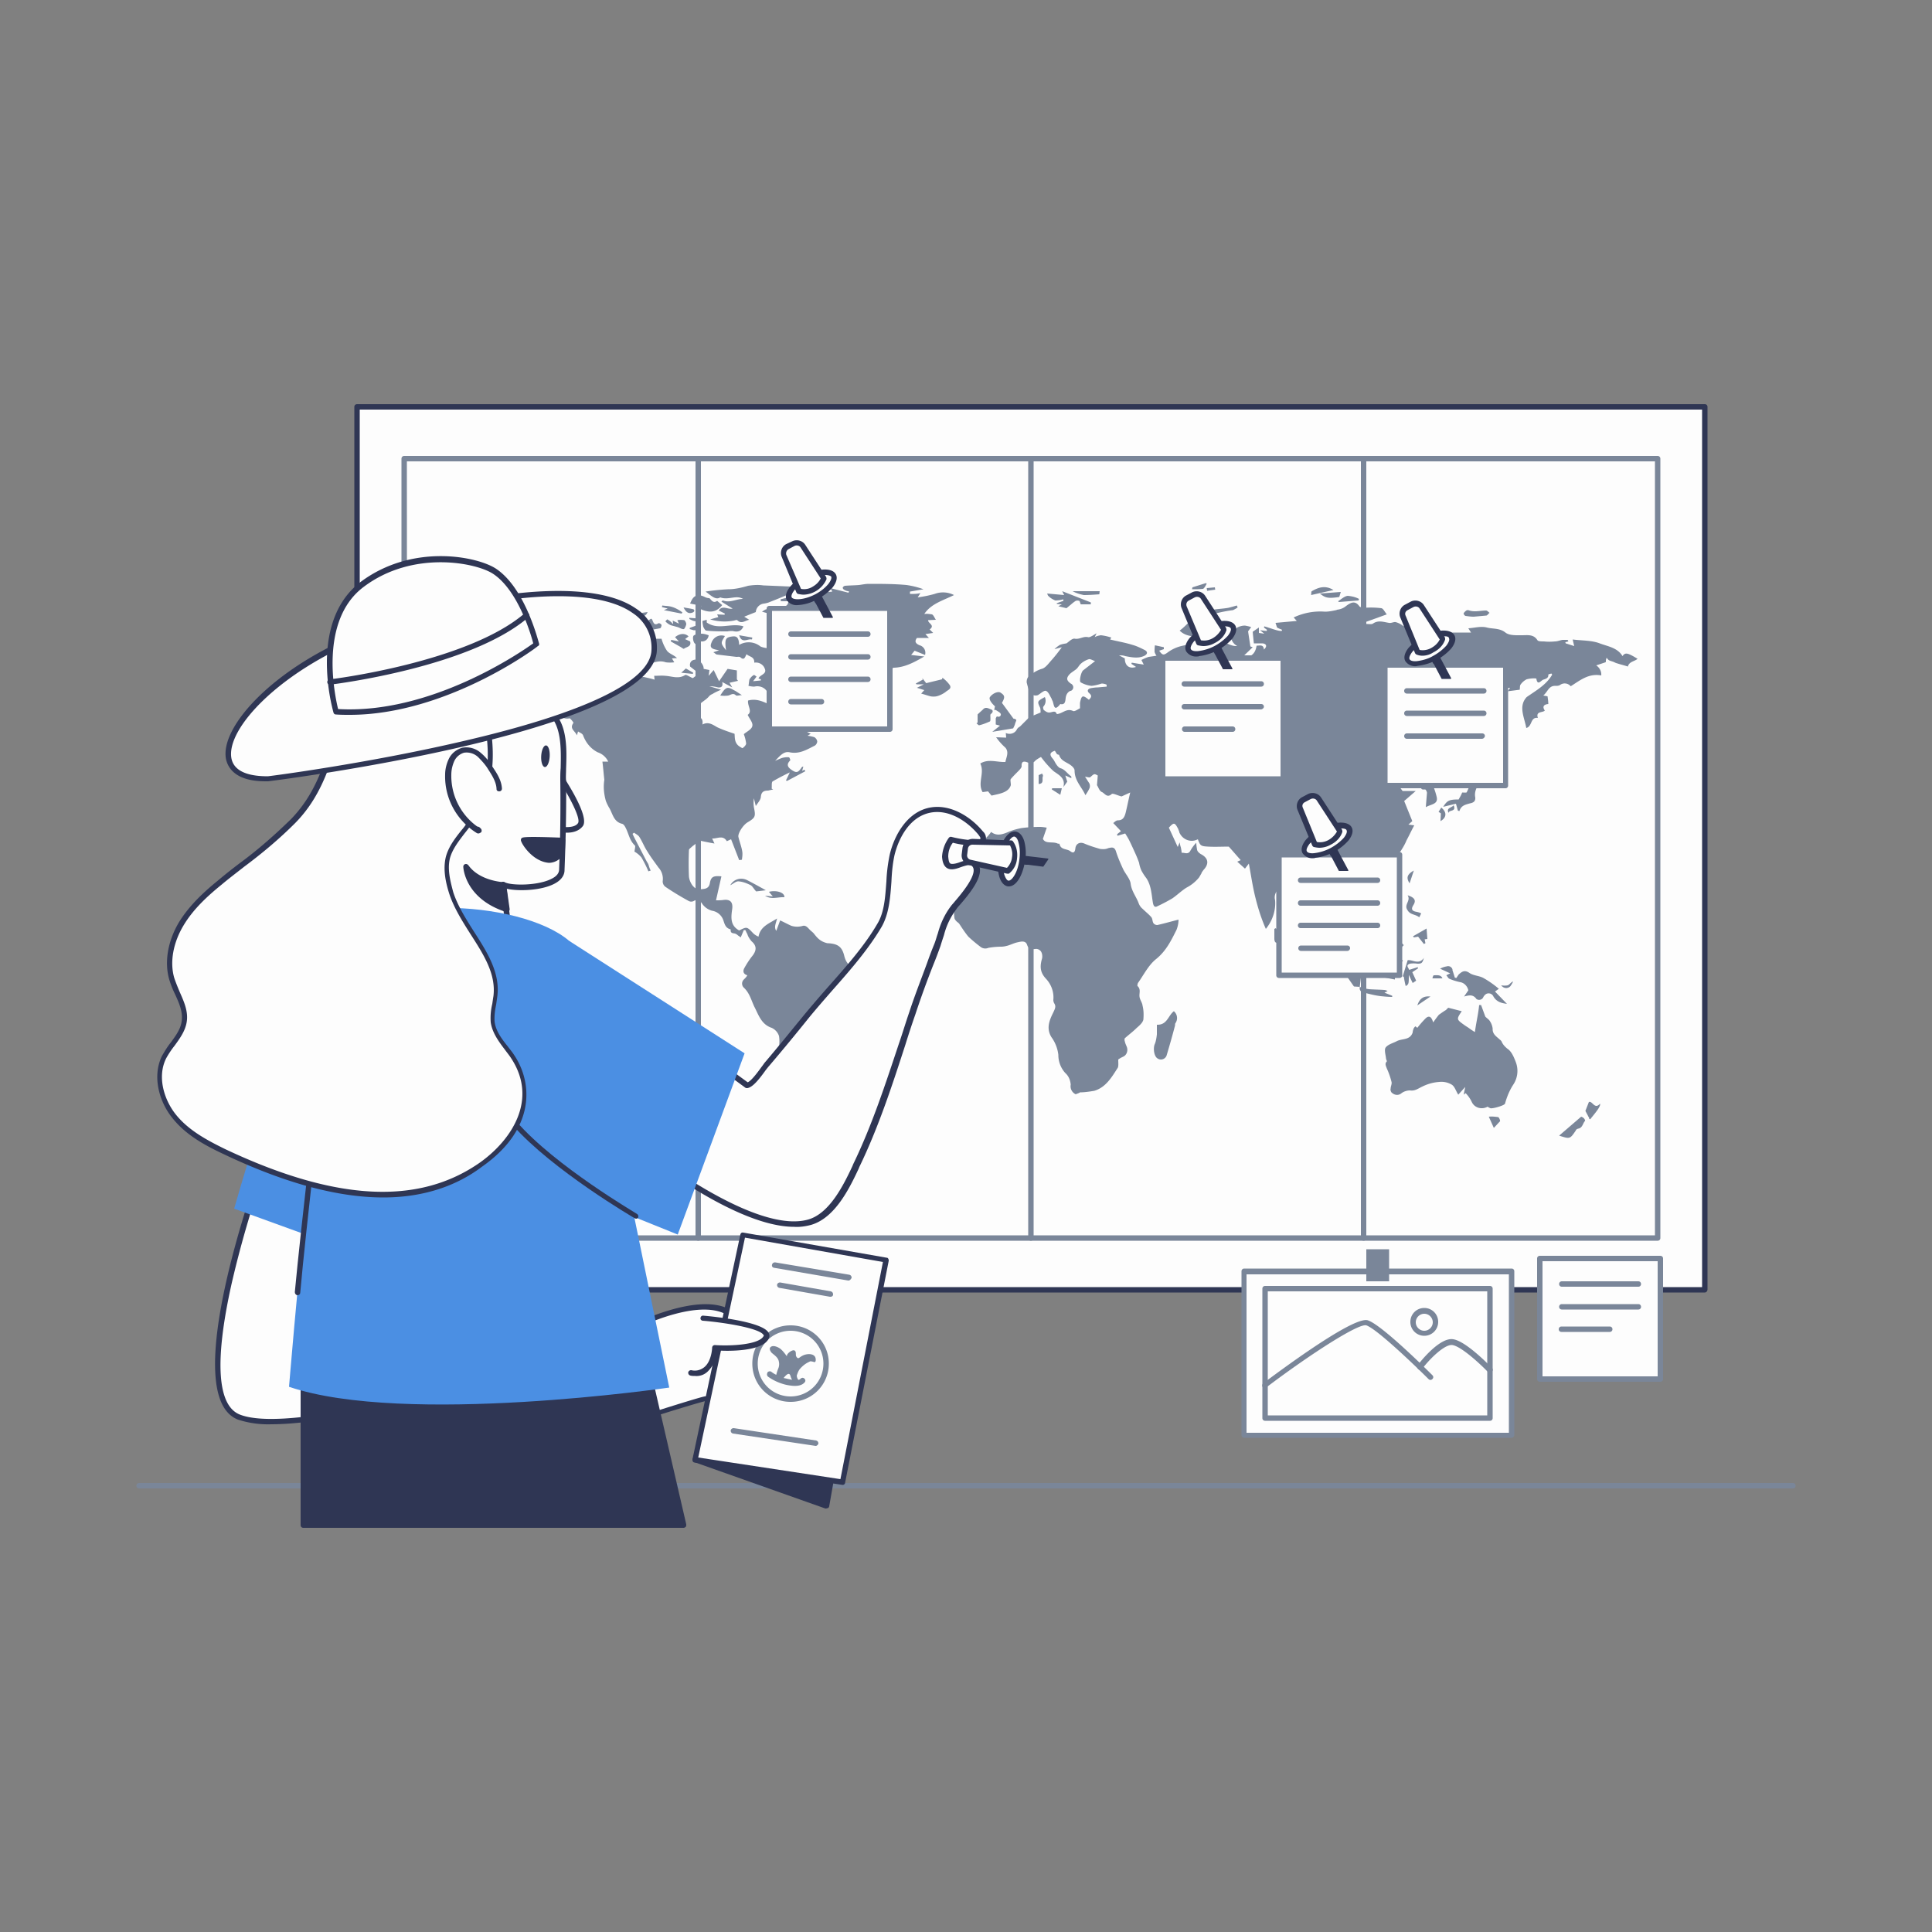 <svg width="180" height="180" fill="none" xmlns="http://www.w3.org/2000/svg"><rect width="100%" height="100%" fill="#808080" stroke="none"/><path d="M167.04 138.672H12.96a.246.246 0 01-.252-.252c0-.144.108-.252.252-.252h154.08c.144 0 .252.108.252.252a.246.246 0 01-.252.252z" fill="#7A8699"/><path d="M158.832 37.908H33.264v82.224h125.568V37.908z" fill="#FDFDFD"/><path d="M158.832 120.42H33.264a.246.246 0 01-.252-.252v-82.26c0-.144.108-.252.252-.252h125.568c.144 0 .252.108.252.252v82.224c0 .144-.108.288-.252.288zm-125.316-.504H158.58V38.16H33.516v81.756z" fill="#2F3654"/><path d="M154.44 115.596H37.656a.246.246 0 01-.252-.252V42.732c0-.144.108-.252.252-.252H154.44c.144 0 .252.108.252.252v72.612a.246.246 0 01-.252.252zm-116.496-.504h116.244V42.984H37.908l.036 72.108z" fill="#7A8699"/><path d="M97.344 64.944a.824.824 0 01-.144.9c-.036.036 0 .288.072.324.144.108.288.216.468.216.288 0 .576-.252.72.144.54-.036.9-.576 1.512-.288.144.072.432-.144.648-.252v-.504c.144-.72.252-.756.828-.288.216-.216.324-.36.036-.612-.216-.18-.18-.396.144-.468.216-.036.432-.072.648-.072l.828-.072v-.18a1.109 1.109 0 00-.468-.108c-.324.108-.612.18-.936.216a2.55 2.55 0 01-1.008-.324c-.18-.108.036-.972.216-1.116.324-.252.648-.504 1.116-.864-.216-.072-.432-.216-.576-.18a2.03 2.03 0 00-.72.396c-.18.144-.288.396-.468.54-.18.144-.432.288-.612.468-.324.36-.288.576.108.864.18.072.288.288.216.468-.036.108-.144.216-.252.216-.252.108-.396.36-.432.648-.036.288-.036.684-.504.576-.612.792-.576.036-.72-.288-.036-.072-.072-.108-.072-.18-.18-.288-.288-.648-.54-.756-.18-.072-.504.252-.756.396-.324.108-.648-.036-.792-.36-.108-.252-.18-.54-.252-.828 0-.216.036-.396.18-.54.36-.324.756-.576 1.224-.72.324-.072.612-.468.864-.756.36-.396.72-.864 1.008-1.26l-.684.18c.144-.144.324-.288.504-.396.18-.072.396-.108.612-.144.18-.108.54-.504.792-.432.432.072.792-.252 1.224-.144.18.036.468-.18.792-.36l-.18.36c.18-.108.36-.144.576-.18.324.036.648.108.972.216l-.108.18c.72.18 1.404.288 2.088.504.396.108.756.288 1.116.468.288.144.324.36 0 .54-.576.288-1.224.144-1.8.036-.18-.072-.396-.072-.576-.072l.54.288c0 .648.396 1.008 1.044.792l-.432-.288.036-.108 1.116.18-.216-.432c.216-.108.432-.216.684-.288.252-.036.504-.072.72-.108a1.126 1.126 0 01-.18-.36c0-.216 0-.396.036-.612l.828.18v.18l-.432.144c.324.468.432.432.864.108.36-.252.756-.432 1.188-.54.144-.036.324-.072.468-.108.324.54.828 0 1.26.036.18 0 .396-.288.576.072.18-.036.36-.108.504-.144l-.9-.648c.612.072 1.224.18 1.8.324.504.144.936.504 1.512.468a1.167 1.167 0 01-.612-1.044c.18-.252.396-.504.612-.684.216-.108.468-.18.72-.18.18.036.396.072.576.144l-.288.396.216 1.404.216.072-.9.864c.648.144 1.152-.216 1.26-1.008.288 0 .648-.144.684.36.324-.288.252-.54-.144-.576h-.792a54.679 54.679 0 01-.108-1.08l.576-.396v.504l.504.072-.396-.324.612.072.036-.108-.288-.216.036-.108c.396.108.756.252 1.152.36.144.036.288.072.468.072 0-.036.036-.072.036-.108-.144-.072-.288-.108-.468-.216l-.144-.432 1.98-.18-.288-.324a5.786 5.786 0 012.916-.54c.36 0 .684-.072 1.044-.144.036 0 .072-.036.072-.036.324-.036.612-.144.864-.36.36-.252.792-.576 1.224.036.072.108.324.108.468.144a7.77 7.77 0 011.584.036c.18.036.324.36.504.576l-2.196.792v.072c.144 0 .288.036.432.036.144 0 .36.036.468-.036.504-.36 1.008-.144 1.512-.072.216.036.432-.108.612-.072.252.072.468.18.648.324.432.252 1.008.144 1.296-.252a.419.419 0 01.36-.072c.504.072.972.144 1.476.216-.072.576-.036 1.044.72 1.08l.18-.324h2.34l-.252-.396c.576-.036 1.188-.216 1.728-.072.54.144 1.188.036 1.728.468.36.288 1.008.252 1.548.252s1.08-.108 1.44.468c.072.108.396.108.612.108.324.036.648.036 1.008 0 .252 0 .468-.108.72-.144h.468l.072.144-.288.072.036.108.792.252-.144-.612c.864.108 1.764.072 2.52.36s1.656.396 2.124 1.188c.252-.36.468-.324 1.404.252-.288.252-.792.252-.9.72-.324-.108-.648-.18-.972-.288-.18-.036-.324-.144-.468-.18-.108-.036-.252-.072-.36-.144-.072-.072-.144-.144-.18-.216-.036.108-.072.18-.072.288 0 .108 0 .108-.036.144l-.864.288c.324.216.504.576.468.936-1.188-.216-1.98.468-2.844 1.008a.731.731 0 00-1.008-.108c-.144.072-.252.072-.396.072-.648-.036-.72.54-1.152.9l.396.072c.036.252.072.504.072.72-.432.036-.576.252-.324.612-.216.216-.864.036-.648.684-.72-.108-.504.792-1.08.936-.18-1.008-.756-2.016.036-2.88.936-.648 1.836-1.152 2.376-2.088l-.072-.108c-.108.036-.288.072-.288.108.036.324-.252.396-.468.468-.216.072-.54.612-.648-.108-.288-.036-.612 0-.9.072a1.541 1.541 0 00-.576.504c-.072.108-.036.252-.072.468l-1.116.144.216-.324c-.576.036-1.116.18-1.584.072-1.116-.216-1.728.468-2.448 1.08-.36.288-.684.576-.972.828.144.18.288.324.468.468a.74.74 0 00.396 0c.18-.036.36-.216.468-.18.18.108.432.36.432.504-.18.756-.036 1.62-.54 2.304-.432.648-.864 1.26-1.296 1.908-.252.324-.684.396-1.044.18-.216.324-.648.432-.684.972 0 .216-.432.396-.504.648.18.432.36.9.468 1.368.18.72-.54.684-1.008.972.036-.468.072-.9.108-1.332 0-.108-.108-.324-.18-.324-.576.072-.288-.288-.252-.504.036-.072.036-.144.072-.18a.731.731 0 00-1.008.108c-.036.036-.036.072-.072.108l-.144-.108.216-.72c-.468-.108-.576.36-.864.54-.072.036-.108.144-.18.18-.108.036-.18.072-.288.108l.216.324c.072.108.18.252.216.288h1.224l-1.08.936.756 1.872-.36.324.54.072c-.252.468-.468.936-.72 1.404-.144.36-.36.72-.576 1.044-.288.324-.504.792-1.08.864a2.84 2.84 0 00-1.08.432c-.18.144-.324.288-.432.468l-.072-.432c-.54-.072-1.044.288-1.188.828-.144.756.432 1.188.828 1.62l.684-.18.072.108c-.144.18-.288.324-.396.504-.072.072-.108.18-.144.324.036.684.072 1.332-.72 1.656-.216.108-.324.504-.612.72v-.504l-1.368-1.62a.753.753 0 00-.144.216c0 .18-.036.396-.108.576-.324.684.108 1.26.252 1.872.036.252.432.396.612.648.144.288.252.576.288.864.108.36.144.756.144 1.116a5.207 5.207 0 01-.792-.756 4.009 4.009 0 01-.288-1.08 1.772 1.772 0 00-.216-.612c-.468-.504-.432-1.08-.324-1.692.18-.972-.288-1.8-.432-2.772-.324.288-.396.756-.936.468.324-.756-.108-1.332-.504-1.944a2.083 2.083 0 01-.252-.756l-1.08.216c-.144.036-.324.108-.324.216-.144.72-.828.972-1.152 1.512-.216.36-.612.576-.828.936a.99.99 0 00-.072.72c.072.972-.252 1.908-.864 2.664-.432-.972-.756-2.016-1.008-3.06s-.396-2.088-.576-3.024l-.36.468-.72-.648.324-.144c-.36-.396-.72-.828-1.116-1.26-.612 0-1.26.036-1.944 0-.684-.036-.72-.108-.936-.684-.612.324-1.332.072-1.656-.504-.036-.072-.072-.108-.072-.18-.036-.108-.072-.18-.108-.288-.324-.612-.396-.612-.864-.108l.828 1.8.18-.432c.036.252.072.36.108.468.036.18.072.36.072.504.288-.036.612.216.828-.216.144-.252.324-.504.54-.72 0 .216.036.432.072.648.036.18.18.288.324.396.72.36.828.9.288 1.476-.072.108-.18.216-.216.36-.072.108-.144.252-.216.36a3.663 3.663 0 01-1.152.936c-.468.288-.864.684-1.332 1.008-.432.252-.9.504-1.368.72-.252.144-.36.036-.432-.252-.144-.792-.144-1.62-.612-2.34a4.944 4.944 0 01-.468-.72 2.743 2.743 0 01-.216-.72 11.02 11.02 0 00-.396-.972c-.18-.396-.36-.792-.54-1.152-.108-.216-.252-.432-.36-.612l-.72.216-.036-.144.36-.288-.72-.756c.072-.036.252-.252.432-.252.468 0 .612-.288.72-.684.144-.576.252-1.152.432-1.908l-.792.36h-.036c-.324-.072-.792-.324-.9-.216-.432.396-.648-.072-.9-.18s-.324-.432-.468-.648l.072-.9c-.324-.18-.324-.18-.684.144-.072.072-.288 0-.504-.036.144.216.252.396.396.612a.602.602 0 01.036.432c-.108.252-.252.468-.396.684-.324-.756-1.008-1.332-1.008-2.304 0-.216-.288-.468-.54-.612-.36-.216-.756-.36-.9-.828 0-.036-.18-.036-.216-.108-.072-.108-.108-.18-.18-.288-.468.144-.54.36-.18.756.144.18.216.396.36.576.072.108.216.252.324.288.432.108.648.504 1.008.756.036 0 0 .072.036.18l-.576-.252.18.576-.36.504c.216-.828-.396-1.116-.9-1.476-.288-.252-.54-.54-.792-.828-.144-.18-.288-.36-.396-.504-.18.108-.396.216-.54.36-.18.216-.468.252-.72.144-.288-.108-.576-.144-.54.36 0 .144-.216.36-.36.504-.216.216-.432.432-.648.684-.072.108 0 .288 0 .576-.216.684-1.008.792-1.8.972l-.324-.396-.504.072c-.504-.864.216-1.764-.216-2.664.756-.468 1.548-.108 2.34-.144.072-.432.36-.9 0-1.332a5.565 5.565 0 01-.864-.972l.936.036-.036-.432c.396.18.864.036 1.044-.36 0 0 0-.036.036-.036.036-.108.18-.144.288-.252l.828-.828 1.044-.432c0-.144 0-.288-.036-.432-.288-.612-.288-.612.432-1.008zm-41.22 6.012h.54c-.18-.396-.54-.72-.972-.864-.648-.324-1.116-.9-1.368-1.584-.072-.18-.324-.252-.468-.36l-.108.36c-.18-.432-.72-.612-.324-1.152.036-.036-.288-.432-.36-.432-.468.108-.792-.144-1.152-.36-.252-.108-.504-.216-.756-.252-.576-.108-1.188-.216-1.8-.324l.072.288-1.26.324.108-.648-.72.612c.144.288-1.044 1.296-1.8 1.512l.252.252-.036.144c-.576-.504-1.044 0-1.62-.036l.792-.432c.288-.144.576-.288.828-.468.252-.216.468-.468.648-.756h-1.44l-.108-.576c-.792.576-.72-.36-1.116-.54.216-.792.936-.684 1.512-.864l-.108-.432c-.828.072-1.044.324-1.944-.36.216-.072.36-.108.54-.18.18-.072.324-.18.504-.252.288.396.54.396.972.072l-1.836-.72c.288-.108.432-.144.612-.216.18-.072.396-.216.612-.324.396-.18.828-.324 1.26-.468.684-.216 1.368-.072 2.052.072.54.108 1.116.18 1.656.216.864.036 1.692.216 2.52.468.18.036.396.072.576.072 0-.648.504-.144.72-.324.288-.18.612-.252.936-.216l-1.044.396.072.144 1.584-.684.54.468.36-.288.18.324c.252-.396.576-.252.936-.18.468.108.972.18 1.44.252.144.036.288.072.504.144l-.324.252.036.108c.396-.036.756-.072 1.152-.072.324.072.684.144 1.008.252l-.036-.36c.36 0 .684-.036 1.044 0 .612.036 1.224.324 1.836-.072.108-.072.432.18.72.288l.576-.432-.828-.648c-.072-.324.072-.612.504-.648.36-.036.792.504.756.864l.54.108-.072.54.468-.54.504 1.044.792-1.152.864.144v.828l.108.144-.792.18.252.432-.936-.504c.108.432-.108.54-.396.504a2.999 2.999 0 00-.792-.108l1.08.324c-.324.144-.576.252-.792.396a.85.85 0 00-.324.216c-.396.504-1.26.72-1.224 1.548 0 .144.108.324.216.36.396.108.432.36.396.72.54-.288.936 0 1.368.252.54.252 1.08.432 1.62.612.036.324-.036.864.468 1.188.108.072.288.18.288.144.144-.108.324-.288.324-.432a3.797 3.797 0 00-.216-.864c.288-.252.72-.432.792-.756.072-.324-.252-.648-.432-1.044.468-.324-.036-.828.036-1.332.9-.252 1.656.216 2.448.612a.66.66 0 00.324.864.325.325 0 00.18.036c.576.144.648-.468.9-.828.252.36.504.684.72 1.044.108.216.072.576.216.72.324.252.684.468 1.044.648l-.288.18c.216.036.432.072.648.144.144.108.252.252.252.432-.036.144-.108.288-.252.36-.72.36-1.404.792-2.304.612-.576-.144-.972.396-1.368.792.252-.108.468-.216.72-.288.18-.036.396-.072.576-.036.036 0 .144.252.108.288-.36.36-.252.612.108.864.468.324.612.288.936-.18a.198.198 0 01.18-.108l-.108.396.216-.108.072.144-1.692.9-.108-.036.36-.756c-.54.252-1.08.54-1.584.828-.144.072-.072.468-.108.684l.144.072c-.144.036-.324.072-.468.108-.396 0-.648.108-.684.612-.036.288-.288.54-.468.828l-.18-.72c-.036.288-.036.54 0 .828.18.864.144.972-.576 1.404-.432.252-.936 1.044-.864 1.368.108.468.288.9.36 1.368.036.252 0 .504-.036.756l-.252.036-.756-1.944-.396.18c-.36-.612-.9-.216-1.368-.252l.216.468c-.432-.072-.756-.144-1.116-.216-.252-.072-.432-.072-.612.18-.072.144-.252.216-.36.324-.108.108-.288.216-.288.324a28.58 28.58 0 000 2.484c.036.288.144.54.288.756.144.216.468.468.648.432.36-.072.9.036 1.008-.576.108-.612.324-.72 1.08-.648l-.504 2.232c.252 0 .468 0 .72-.036.612-.072.864.216.792.828-.108.756-.216 1.548.648 2.016.72-.36.72-.36 1.296.252.144.144.324.252.504.324.18-.972 1.008-1.224 1.728-1.692-.072.396-.324.792-.072 1.152l.36-.972c.396.18.72.36 1.044.504.36.108.72.108 1.08 0 .36-.072.54.324.792.504.072.072.18.144.252.252.144.18.288.36.468.504.216.18.468.288.756.36.936.036 1.368.288 1.584 1.188.216.9.828 1.188 1.548 1.368.324.072.468.18.396.468.756 0 1.512-.144 2.016.576.036.072.144.144.18.144a.846.846 0 01.792.9v.036c-.036.396-.36.756-.576 1.116-.216.36-.468.612-.72.9-.036.072-.036.108-.036.18a13.894 13.894 0 01-.216 1.764 4.542 4.542 0 01-.576 1.188c-.036.072-.18.144-.288.18-.468.18-.936.324-1.368.504-.36.18-.576.54-.576.936a4.004 4.004 0 01-.504 1.224l-.252.504-.072-.468c-.468.936-.864 2.016-2.232 1.116.18.324.288.504.396.72a.55.55 0 01-.216.792.512.512 0 01-.216.072c-.36.108-.72.144-1.116.216.036.684-.108.792-.9.576.36.9-.108 1.404-.828 1.8.108.108.216.216.324.288.396.216.396.252.036.576-.252.216-.576.432-.648.72-.036.36.036.72.252 1.008.144.216.504.324.828.54-.504.036-1.044.216-1.512.108-.504-.144-.972-.396-1.332-.792-.252-.252-.252-.72-.324-1.116-.072-.396-.108-.756.36-.972l-.36-.036.432-1.08h.108l.072.432h.072l.18-1.116c-.468-.036-.468-.324-.288-.648a.672.672 0 01.108-.144c-.324-.72.324-1.188.396-1.8.072-.612.108-1.152.216-1.764.108-.756.252-1.512.324-2.268.072-.432.108-.864.036-1.296a1.286 1.286 0 00-.684-.756c-.972-.324-1.224-1.224-1.62-1.98-.288-.612-.432-1.26-.972-1.764a.522.522 0 010-.756l.036-.036c.108-.108.216-.216.288-.36-.36-.108-.432-.36-.288-.648.216-.396.468-.792.756-1.152.432-.54.396-.972-.072-1.368-.18-.216-.324-.432-.396-.684-.072-.108-.108-.216-.18-.36H69.3l-.288.684c-.036-.036-.144-.108-.252-.18a.784.784 0 00-.288-.18c-.216-.036-.432-.036-.396-.36 0 0 0-.036-.036-.036-.504-.144-.54-.576-.684-.936a1.33 1.33 0 00-1.008-.792 1.633 1.633 0 01-.972-.72c-.216-.252-.396-.396-.756-.18a.512.512 0 01-.504-.036c-.72-.396-1.44-.828-2.124-1.296a.63.63 0 01-.252-.504 1.569 1.569 0 00-.396-1.296c-.36-.504-.72-.972-1.044-1.512-.288-.432-.468-.936-.756-1.368-.108-.144-.324-.252-.468-.36l-.144.108c.144.324.324.648.468.936.288.54.576 1.116.864 1.656.072.108.144.216.18.36a2.5 2.5 0 00.18.468l-.216.072c-.18-.432-.396-.864-.648-1.296a2.358 2.358 0 00-.648-.54c.036-.288.108-.504.036-.576-.504-.468-.576-1.116-.864-1.656-.072-.144-.18-.324-.324-.36-.756-.18-.864-.864-1.152-1.404a4.48 4.48 0 01-.36-.72c-.18-.648-.252-1.296-.144-1.98-.072-.612-.108-1.152-.18-1.692z" fill="#7A8699"/><path d="M100.224 101.952a.82.82 0 01-.468-.9c-.036-.396-.18-.792-.504-1.08a2.49 2.49 0 01-.648-1.692 3.486 3.486 0 00-.648-1.656c-.504-.828-.18-1.584.18-2.304.144-.324.288-.54.072-.864a.679.679 0 01-.072-.288c.072-.72-.18-1.44-.684-1.98-.576-.612-.576-1.188-.36-1.908.036-.252 0-.504-.144-.684-.144-.144-.324-.216-.504-.18-.36.036-.612.036-.756-.396-.144-.432-.612-.288-.936-.216-.324.072-.648.252-.972.324a2.107 2.107 0 01-.468.072 7.03 7.03 0 00-1.224.108.724.724 0 01-.756-.108 13.757 13.757 0 01-1.116-.937c-.324-.395-.576-.791-.864-1.223-.072-.072-.18-.145-.252-.217-.072-.072-.18-.215-.18-.323a3.39 3.39 0 01.108-1.477c.144-.36.108-.791-.036-1.151-.324-.504 0-.756.18-1.116.252-.468.504-.936.792-1.404a.56.56 0 01.288-.216c.468-.144.792-.36.792-.936 0-.396.216-.72.54-.9.288-.216.54-.468.756-.792.54.432 1.116.216 1.692-.036.36-.144.756-.252 1.152-.324.54-.072 1.116-.108 1.692-.108.216 0 .432.035.648.072l-.36 1.044c.252.504.9.216 1.368.432.036.036.18 0 .18.036.108.576.684.432 1.008.684.324.252.432.036.468-.252.036-.432.396-.648.828-.468.504.216.972.36 1.476.504.252.035.54.036.756-.072.324-.072.576-.144.72.288.18.576.432 1.152.684 1.692.216.432.612.864.684 1.296.072.72.54 1.26.756 1.872.072.18.18.36.36.503.252.253.576.505.792.757.144.144.108.395.216.576.072.108.216.18.36.18.648-.144 1.26-.324 1.98-.504 0 .324-.072.648-.18.936-.504 1.008-.972 1.98-1.908 2.736-.72.576-1.152 1.475-1.692 2.231-.036.073-.072.253-.036.289.324.288.144.647.18.972.036.324.252.54.288.864.108.431.108.864.072 1.296-.072.287-.36.54-.612.756-.36.36-.756.648-1.116.972-.036.036-.036.216 0 .288.036.18.108.324.18.504.144.36 0 .792-.36.936-.036 0-.036.036-.072.036a2.29 2.29 0 00-.36.216c0 .324.036.575-.036.755-.576.901-1.116 1.837-2.196 2.161-.432.072-.9.144-1.332.144-.072.072-.252.108-.396.18zm-23.328-39.24l-.54-.432 1.152-.576v-.468l-.972-.36.036-.144 1.008.144-.792-.54c-.468.288-.612.18-.648-.54h.324c-.216-.324-.396-.612-.612-.864-.54-.792-1.512-1.152-2.412-.864-.18.072-.36.108-.576.072-.216-.036-.576.18-.576-.288 0-.072-.396-.108-.612-.144v-.18l.972-.072-1.656-.468c.108-.072.216-.144.36-.216a132.3 132.3 0 001.44-.216c.288-.036.648-.072.648-.54h-.684l-.036-.18 1.62-.396.036-.288c.036 0 .072-.036.108-.036.468.18.864-.18 1.296-.18.252 0 .504.108.684.288.144.108.396-.396.72-.108.072.072.216 0 .36 0l-.18-.324 1.692.432.036-.144a.726.726 0 01-.396-.108c-.108-.036-.18-.144-.18-.216 0-.072.144-.18.216-.18.432-.036.864-.036 1.296-.072.288-.036.612-.108.9-.108 1.188 0 2.376 0 3.528.108a7.85 7.85 0 011.584.396l-1.26.216v.216h.36c.216 0 .432-.036.612-.072l-.252.396c.54-.072 1.08-.18 1.584-.324a2.24 2.24 0 011.8.108c-1.008.504-2.124.792-2.772 1.764.252-.036.468 0 .72.036.144.072.216.288.36.504l-.72.036c-.036.288.684.468.144.864l.324.324-.72.108.324.36h-1.116c-.216.288-.18.504.252.684a.72.72 0 01.504.9l-.972-.396-.324.396 1.224.144c-.936.54-1.8 1.008-2.808 1.044-.18 0-.36.216-.504.36-.432.576-.936 1.008-1.692.936-.108 0-.36.252-.324.396.072.396-.144.756-.468.972a.275.275 0 00-.072.18c-.072.36-.18.72-.252 1.08-.072.36-.288.288-.504.18a9.206 9.206 0 01-.864-.396c-.18-.108-.36-.252-.468-.468-.396-.72-.756-1.476-1.152-2.232-.108-.216-.144-.36-.108-.504zm61.488 32.004c.18.18.36.288.432.432.144.216.216.432.252.684-.036.54.396.756.684 1.044.072.036.108.108.144.144.108.288.324.504.54.684.396.252.612.792.792 1.26a2.3 2.3 0 01-.216 2.052c-.36.54-.612 1.152-.792 1.8-.036.18-1.188.504-1.368.432-.072-.036-.18-.072-.252-.144-.504.288-1.152.144-1.44-.36l-.108-.216a3.048 3.048 0 00-.504-.684l-.18.144.144-.72-.648.72c-.216-.324-.324-.756-.612-.936a1.873 1.873 0 00-1.152-.252c-.54.036-1.08.18-1.584.432-.396.18-.684.432-1.152.36-.288 0-.612.108-.828.288-.288.216-.648.144-.9-.108-.072-.108-.108-.252-.072-.36 0-.216.144-.432.072-.648a7.049 7.049 0 00-.432-1.224c-.072-.216-.216-.432 0-.648.036-.036-.072-.18-.072-.288-.036-.324-.18-.792-.036-1.008.216-.288.648-.396 1.008-.576.504-.288 1.26-.072 1.512-.828 0-.108.036-.216.072-.324.036-.108.108-.18.18-.252l.18.144c.252-.324.504-.612.792-.9.324-.288.54-.108.684.396.18-.252.36-.504.54-.72.216-.144.396-.288.648-.432l.216-.216 1.26.324c-.504.756-.504.756.252 1.296.144.108.288.18.432.288.144.108.252.18.54.36.072-.504.144-.9.216-1.296.072-.396.144-.828.18-1.224h.18l.396 1.08zM70.272 61.74c.036-.576-.468-.54-.72-.792-.144.288-.216.612-.576.288-.072-.072-.252-.036-.36-.036-.612-.072-1.188-.144-1.8-.216-.108 0-.216-.144-.36-.216l.54-.18c-.504-.108-.936-.144-.72-.684.18-.54.72-.828 1.26-.648-.108.216-.324.468-.288.684.036.216.252.432.396.648-.144-1.044-.072-1.224.648-1.296.396-.036.54.18.576.792a1.741 1.741 0 011.98.144c.144.072.324.108.504.144h.144c.324.144.648.324.972.54.216.216.432.432.612.684l-.432.072-.036.108 1.98 1.044-.792.9-.972-.864-.18.468c.36.36 1.044.576.9 1.44l-.576-.036.252.576c-.684-.288-1.368-.324-1.8-.936-.252-.36-.72-.504-1.152-.396-.18 0-.36-.036-.54-.072.036-.144.036-.324.072-.468 0-.108.036-.18.108-.252a.85.85 0 01.324-.288c.036-.036.18.108.252.144l-.324.432.72-.072v-.108l-.216-.072c.108-.36.828-.396.576-.936-.144-.396-.576-.612-.972-.54z" fill="#7A8699"/><path d="M67.104 55.656c-.432.288-.864-.18-1.368-.54.684-.108 1.404-.18 2.088-.216.648 0 1.26-.144 1.872-.324.468-.072.936-.108 1.404-.036l2.592.108c.288.072.54.144.792.252-.18.108-.36.18-.504.252-.756.324-1.512.648-2.268.936-.144.072-.324.108-.504.144a.852.852 0 00-.792.792l-1.08.432.468.288c-.396.072-.72.432-1.116.036-.036-.036-.18 0-.288.036a4.696 4.696 0 01-2.232-.108l.756-.216-.108-.252.684.036.036-.108-.576-.288c.36-.54.828-.072 1.296-.18l-1.044-.648c.108-.108.108-.108.144-.108.648.252 1.224-.144 1.872-.144-.648-.396-1.368.144-2.124-.144zm-8.856 5.4l1.368-.072v-.072c-.288-.036-.54-.072-.828-.072h-.828v-.144l.576-.216-.792-.18c.288-.612.828-.72 1.44-.792l-.036.324h.144c.252-.252.468-.144.72.036.252.18.324-.36.576-.072.144.18.288.36.504.504l-.18-.792h.72c.108.396.288.792.504 1.116.216.288.648.396.936.684l-.468.036.216.36c-.252.036-.54.036-.792 0-.612-.216-1.116.036-1.692.18-.324.072-.756.252-.972-.252-.036-.072-.18-.072-.288-.108l-.792-.216-.036-.252zm81.396 31.068l-.36.252 1.116 1.152c-.468-.072-.936-.144-1.26-.684a.488.488 0 00-.648-.252c-.144.072-.216.18-.288.288-.072.216-.324.324-.54.252-.072-.036-.108-.036-.144-.108-.288-.36-.612-.324-1.116-.18l.396-.576c-.072-.36-.36-.684-.72-.756-.36-.072-.72-.18-1.044-.324-.108-.036-.18-.216-.288-.324l.36-.18-.936-.432c.18-.108.396-.18.612-.216a.42.42 0 01.54.288v.072c.072.216.144.432.216.684l.144.036.216-.324c.288-.252.54-.468 1.008-.144.36.252.9.252 1.296.468a9.195 9.195 0 011.44 1.008zm-11.88-2.916l.468.144 1.98-1.872.576.576c-.576.54-.612.936-.072 1.476-.432.18-.756.936-.756 1.728l-1.872-.36c-.072-.54-.576-1.008-.324-1.692zm-19.98 6.264c.972.036 1.044-.864 1.584-1.26a.836.836 0 01.144 1.116c-.036.036-.036.144-.036.216a81.897 81.897 0 01-.792 2.808.56.56 0 01-.72.324c-.072-.036-.144-.072-.18-.108-.288-.252-.36-.972-.18-1.332.108-.288.144-.576.18-.864v-.9zM93.168 67.608l-.396-.108v-.576c.036-.072.072-.144.108-.18.252.108.396-.072.36-.216-.036-.144-.288-.252-.432-.36-.036-.036-.108 0-.18-.036l.072-.324c-.432-.396-.576-.72-.468-.864.252-.36.792-.576 1.008-.396.396.252.396.432.108.936l1.08 1.476c.108 0 .18.036.252.108.036.036-.072.216-.108.36-.036.144-.072.216-.18.432l-1.944.324.72-.576zm33.516 24.336l-.54-.036c-.432-.612-.9-1.296-1.368-1.98-.468-.684-.9-1.296-1.404-1.98 1.008.108 1.404.9 2.016 1.368.432.36.756.756 1.008 1.26.072.144.288.144.432.216l-.144 1.152zm-14.796-32.652c-.792.036-1.476-.036-1.98-.54.432-.324.792-.72 1.188-1.116.396-.504 1.008-.612 1.548-.756.54-.144 1.188-.144 1.8-.252.288-.072.54-.144.792-.216l.072.18c-.144.108-.288.18-.432.252-.576.072-1.116.18-1.656.324a4.432 4.432 0 00-1.872 1.26c-.072.072 0 .36.072.504.072.144.252.216.468.36zm-25.776 5.004l-.684-.216.648-.324h-.684l-.072-.072.648-.36-.036-.144.36.468 1.476-.36.036-.144c.252.18.504.432.684.684.216.36-.216.468-.396.648-.252.18-.54.324-.828.396a1.55 1.55 0 01-.576 0c-.288-.072-.576-.18-.864-.252l.288-.324zm49.536 10.584l-1.188.288c.36-.576.54-.684 1.44-.684.072-.144.144-.252.216-.396a2.14 2.14 0 00.108-.252c.18 0 .432.036.432-.036.18-.36.324-.756.468-1.116.072-.252 0-.612.468-.576.252.396.252.864 0 1.26-.144.288-.216.612-.144.936.036.504-.396.504-.612.576-.396.108-.72.216-.864.684l-.144-.036-.18-.648zm-79.56-16.056c.9-.036 1.8.108 2.664.396-.468.288-.864.504-1.224.756s-.612.432-.864.612l-.828-.54c.036-.324.54-.612.252-1.224z" fill="#7A8699"/><path d="M65.088 56.664l.252-.216-1.044-.216c.216-.54.432-.828.972-.756.144.036.252.072.396.144a.959.959 0 00.432.108c.216.216.36.504.72.252l.468.396c-.54.684-1.188.792-2.196.288zm32.472-1.368l1.584.144-.18-.36 2.664 1.044v.18h-.936c-.072-.144-.072-.288-.144-.324a.5.5 0 00-.324 0c-.288.18-.54.432-.864.684l-.756-.18.324-.18-.468-.036v-.072l.612-.216v-.144a2.74 2.74 0 01-.756.108c-.252-.108-.504-.252-.684-.468l-.072-.18zm-32.112 2.556l.396-.108v.252c1.08.756 2.268 0 3.42.36-.216.504-.576.54-1.008.432-.144 0-.324 0-.468.036-.684 0-1.332 0-1.98-.072-.108 0-.216-.216-.288-.36-.036-.18-.072-.36-.072-.54zm-6.804.432l-.144.036h-.144c-.072 0 0-.072 0-.108.468-.612 1.008-.252 1.512-.072l.756.288-.288-.576.324-.216c.036.036.108.072.108.108.108.252.18.576.576.324.072-.036.288.072.288.18s-.072.288-.144.288c-.756.144-1.476.252-2.232.36-.036 0-.072-.072-.18-.144l.756-.18v-.108l-1.656.144-.036-.072.504-.18v-.072zm86.616 47.52l2.052-1.764a.58.58 0 01.252.144c.072.072.144.216.108.252-.216.216-.216.648-.648.72-.108.036-.18.072-.216.18-.54.792-.54.792-1.548.468zm-13.68-15.228l.36.792-.324.216-.36-.756c0 .828 0 .864-.288 1.044a7.96 7.96 0 01-.18-.9l-.108.036c.144-.504.324-1.044.468-1.548.468-.072 1.044.468 1.512-.216-.144.504-.216.54-.612.54a2.176 2.176 0 00-.684 0c-.432.144-.144.36-.072.576l.792-.252.036.108-.54.36zM91.08 67.32v-.756c.18-.18.36-.324.504-.468.252-.288.54-.072.756 0 .216.072.18.288-.036.432-.036.036-.036.108-.036.144 0 .18.036.468-.036.54-.324.144-.684.288-1.008.36-.072 0-.18-.144-.252-.18l.108-.072zm-26.928-8.028l-.324.252.468.216c.144.504-.36.504-.576.684-.036.036-.252-.144-.396-.216l-.828-.468.036-.144.72.144-.36-.396c.432-.36.936-.396 1.26-.072zm74.34 9.288l-.396.036c.036.432.072.828.144 1.224h-.396c.252-1.116-.36-2.304.288-3.564.108.792.216 1.548.36 2.304zm-11.808 23.364c.288.108.576.18.864.216.468.036.936.036 1.404.072a.58.58 0 01.324.108l-.288.144.72.288v.108c-.36 0-.72-.036-1.08-.072-.576-.072-1.116-.216-1.656-.36a.373.373 0 01-.288-.432v-.072zm10.836-20.448l-.216.504c-.18-.612-.108-.792.324-.828l.144-1.044c.36.216.468.828 1.044.648l.108.432-.792.468-.612-.18zm-.216-14.04c-.252 0-.504-.036-.756-.072-.072 0-.216-.18-.18-.252a.832.832 0 01.252-.252c.036-.036.108-.036.18-.036.54.216 1.116.036 1.656.036.108 0 .216.144.324.216-.108.072-.18.216-.288.252l-1.188.108zm11.772 45.504a1.682 1.682 0 01-.18.36c-.216.324-.468.612-.72.936-.036.036-.144 0-.108-.072l-.36-.684.324-.828c.324-.144.54.756 1.044.144v.144zM62.712 58.104l-.036-.288.576.288-.144-.324c.216-.036.432-.036.648 0 .072.036.18.252.18.36 0 .108-.144.432-.216.468-.18.036-.36-.108-.576-.18-.144-.036-.252-.072-.396-.108-.144-.036-.288-.072-.396-.144a1.41 1.41 0 01-.36-.288c.072-.072.144-.18.18-.18.144.072.288.18.396.288.036.036.072.072.072.108h.072zm5.328 24.372c.288-.54.936-.756 1.512-.504.576.288 1.152.612 1.8.972l-.9.108c-.216-.216-.324-.468-.504-.576-.36-.18-.72-.324-1.116-.36-.252-.036-.504.216-.792.36zm63.108.936c.684.216.792.504.54.9s-.144.576.324.648c.144.036.288.072.396.144l-.18.36c-.324-.288-.828-.216-1.08-.648-.396-.54.324-.864 0-1.404zM66.024 59.184c-.036.36-.324.612-.684.576h-.036a.732.732 0 00-.18.036c-.072.396-.324.252-.432.108-.108-.144-.18-.54-.072-.684.216-.144.468-.216.72-.18.252 0 .468.072.684.144zm66.708 28.332l.072.36-.144.072-.54-.684-.396.072-.072-.108 1.26-.72.072.972-.252.036zm-8.496-32.545l-2.088.469c.036-.145 0-.325.072-.36.612-.36 1.26-.576 2.016-.108zM56.664 57.96c.324-.18.648-.36 1.008-.504a8.998 8.998 0 011.044-.18l.072.18c-.144.144-.324.324-.504.432-.036 0-.18-.108-.252-.18-.396.432-1.224.576-1.368.252zM71.28 83.448l.72.072-.36-.432c.72-.18 1.476.072 1.44.504-.612-.036-1.224.252-1.8-.144zm-2.16-18.684c-.252 0-.504.108-.576 0-.252-.216-.432-.036-.684.036a2.66 2.66 0 01-.756 0c.504-.792.648-.864 1.26-.504l.144.072.612.396zm55.8-9.612l-.144.468c-1.008.144-1.296.108-1.8-.324l1.944-.144zm-22.5.216c-.468.036-.972.072-1.44.072-.36-.072-.72-.18-1.044-.36h2.52l-.036.288zm-38.916 1.8l-1.656-.324.36-.144-.54-.144.036-.144c.216.036.432.036.648.072.216.036.432.108.648.216.216.108.396.216.576.36l-.072.108zm63.072-1.224l-1.836.144-.072-.072c.288-.18.576-.468.9-.504.36.036.72.108 1.044.288l-.036.144zm-7.704 30.528c.18.288.36.576.504.9.036.108-.144.36-.288.432-.252.108-.36-.072-.36-.36v-.9l.144-.072zm20.304 18.612l-.468-1.044c.288-.036.576 0 .864.036.072 0 .216.288.18.396-.216.216-.396.432-.576.612zM134.28 75.24c.54.432.504.936-.072 1.26l.036-.72-.216-.144.252-.396zm-23.184-20.52l1.26-.396.072.072c-.108.144-.216.432-.36.468-.324.036-.648.036-1.008.036l.036-.18zM96.768 72.216l.324-.144c.036.072.108.18.072.252-.108.252.144.684-.396.72v-.828zm2.016 1.836l-.792-.504.036-.108h.9l-.144.612zM68.868 59.184l1.224.216-.036.18c-.396-.108-.936.432-1.188-.396zm-5.184-2.592c.396.072.684.108.936.18a.273.273 0 01.072.144.281.281 0 01-.144.144c-.36.144-.612.036-.864-.468zm68.04 24.516l-.396 1.188c-.324-.504-.252-.828.396-1.188zM139.86 91.8c.216.036.396.036.612 0 .18-.072.288-.288.504-.36a2.685 2.685 0 01-.252.432.522.522 0 01-.756.036c-.036 0-.072-.072-.108-.108zm-75.6-33.3l.792-.288.072.504h-.504c-.108-.036-.252-.072-.36-.108V58.5zm69.012 34.344l-1.224.828c.216-.648.576-.9 1.224-.828zM63.9 62.28l.684.396-.036.108-1.08-.108.432-.396zm.324-4.716l1.008.072c-.36.432-.684.18-1.008.036v-.108zm-4.896-.396l1.008-.144c-.18.432-.504.504-1.008.144zm76.104 17.856c.288.648-.468.396-.468.72-.252-.504.288-.468.468-.72zm-1.044 16.128h-.936c.036-.108.072-.288.144-.288.288 0 .648-.072.792.288zm-21.96-36.36l.756-.072.036.216-.756.108-.036-.252z" fill="#7A8699"/><path d="M65.052 115.596a.246.246 0 01-.252-.252V42.732c0-.144.108-.252.252-.252.144 0 .252.108.252.252v72.612a.246.246 0 01-.252.252zm30.996 0a.246.246 0 01-.252-.252V42.732c0-.144.108-.252.252-.252.144 0 .252.108.252.252v72.612a.246.246 0 01-.252.252zm30.996 0a.246.246 0 01-.252-.252V42.732c0-.144.108-.252.252-.252.144 0 .252.108.252.252v72.612a.246.246 0 01-.252.252z" fill="#7A8699"/><path d="M64.764 135.972l12.204 4.32 3.276-18.576-15.48 14.256z" fill="#2F3654"/><path d="M76.968 140.544h-.072l-12.204-4.32c-.072-.036-.144-.108-.144-.18-.036-.072 0-.18.072-.252l15.48-14.256c.108-.108.252-.072.36.036.036.072.072.144.072.216l-3.276 18.54c0 .072-.072.144-.108.18-.108 0-.144.036-.18.036zM65.232 135.9l11.52 4.068 3.096-17.532L65.232 135.9z" fill="#2F3654"/><path d="M59.04 123.588s5.76-2.916 8.676-1.44c2.916 1.476 4.644 1.44 4.536 2.52-.108 1.08-1.476 1.08-1.476 1.08s1.728.792.648 1.512a3.418 3.418 0 01-2.124.612s2.808.936 1.476 1.728c-1.332.792-4.176.576-5.148.756-.972.18-9.612 2.952-9.612 2.952l3.024-9.72z" fill="#FDFDFD"/><path d="M56.052 133.56a.246.246 0 01-.252-.252v-.072l2.988-9.684a.281.281 0 01.144-.144c.252-.108 5.904-2.952 8.928-1.476.864.432 1.764.792 2.664 1.116 1.296.504 2.088.792 1.98 1.656a1.389 1.389 0 01-1.008 1.152c.288.18.468.468.54.792 0 .324-.144.648-.432.792-.36.252-.792.468-1.224.54.504.252 1.008.612 1.044 1.044.036.18-.036.504-.468.756-.972.576-2.628.648-3.924.684-.432 0-.864.036-1.296.072-.936.18-9.504 2.916-9.576 2.952-.072.072-.108.072-.108.072zm3.204-9.756l-2.808 9.144c1.836-.576 8.316-2.664 9.18-2.844a8.76 8.76 0 011.368-.108c1.188-.036 2.808-.108 3.672-.612.072-.036.252-.144.216-.252-.036-.288-.864-.756-1.656-1.008-.108-.036-.18-.18-.18-.288.036-.144.144-.216.288-.18a2.948 2.948 0 001.944-.576c.18-.108.252-.216.252-.324-.036-.252-.504-.612-.864-.756-.108-.072-.18-.216-.108-.324.036-.072.144-.144.216-.144.036 0 1.116 0 1.224-.828.036-.432-.36-.648-1.656-1.116a25.902 25.902 0 01-2.736-1.152c-2.592-1.368-7.596.972-8.352 1.368z" fill="#2F3654"/><path d="M64.764 135.972l4.428-20.952 13.356 2.34-4.032 20.736-13.752-2.124z" fill="#FDFDFD"/><path d="M78.516 138.348l-13.788-2.088a.198.198 0 01-.18-.108c-.036-.072-.036-.144-.036-.18l4.464-20.952c.036-.144.144-.216.288-.18l13.356 2.34c.072 0 .108.036.144.108a.325.325 0 01.036.18l-4.068 20.7c0 .072-.108.18-.216.18zm-13.464-2.556l13.248 2.016 3.96-20.232-12.852-2.268-4.356 20.484z" fill="#2F3654"/><path d="M73.656 130.608a3.55 3.55 0 01-3.564-3.564 3.55 3.55 0 013.564-3.564 3.55 3.55 0 013.564 3.564 3.55 3.55 0 01-3.564 3.564zm0-6.624a3.057 3.057 0 00-3.06 3.06 3.057 3.057 0 003.06 3.06 3.057 3.057 0 003.06-3.06 3.057 3.057 0 00-3.06-3.06z" fill="#7A8699"/><path d="M65.592 122.868s6.48.576 5.832 1.8c-.648 1.224-4.788.936-4.788.936s-.072 2.7-2.268 2.34" fill="#FDFDFD"/><path d="M64.764 128.196c-.144 0-.288 0-.432-.036-.144-.036-.216-.144-.216-.288.036-.144.144-.216.288-.216.432.108.864 0 1.224-.288.684-.576.72-1.8.72-1.8 0-.072.036-.144.072-.18a.275.275 0 01.18-.072c1.512.108 4.104-.036 4.536-.828.036-.036.036-.072 0-.108-.324-.612-3.492-1.152-5.652-1.332-.144 0-.252-.144-.216-.252 0-.144.144-.252.288-.216.9.072 5.472.54 6.048 1.584a.552.552 0 010 .576c-.612 1.188-3.78 1.152-4.752 1.08a3.15 3.15 0 01-.9 1.944 1.49 1.49 0 01-1.188.432z" fill="#2F3654"/><path d="M75.996 134.712l-7.704-1.152c-.144-.036-.216-.144-.216-.288.036-.144.144-.216.288-.216l7.668 1.152c.144.036.216.144.216.288-.036.108-.144.216-.252.216zm3.06-15.408h-.036l-6.912-1.188c-.144-.036-.216-.144-.18-.288.036-.144.144-.216.288-.216l6.912 1.152c.144.036.216.144.216.288-.072.144-.18.252-.288.252zm-1.692 1.512h-.036l-4.716-.828c-.144-.036-.216-.144-.216-.288.036-.144.144-.216.288-.216l4.716.828c.144.036.216.144.216.288s-.108.216-.252.216zm-2.628 5.508c-.288.144-.36.36-.54.072-.108-.144.036-.468-.18-.576-.216-.108-.828.36-.684.576-.18-.252-.36-.504-.612-.72-.18-.144-.612-.36-.864-.216s-.108.396.036.576c.252.216.54.396.648.72.072.252.072.504-.036.756-.072.18-.144.396-.18.576a2.041 2.041 0 01-.468-.288.28.28 0 00-.36.072v.036a.28.28 0 00.072.36 4.79 4.79 0 001.692.756c.54.108 1.296.216 1.692-.216.108-.108.108-.252 0-.36-.108-.108-.252-.108-.36 0-.072.072-.144.108-.216.108a.755.755 0 01-.144-.396c.072-.216.144-.432.288-.612.216-.252.468-.468.756-.612l.216-.108c.108 0 .252.036.36.072h.072c.036-.036.072-.072.072-.144.072-.72-.828-.684-1.26-.432zm-1.44 2.124c-.108-.036-.216-.036-.288-.072l.036-.036c.18-.216.504-.576.612-.108.036.108.072.216.144.324-.144-.036-.324-.072-.504-.108z" fill="#7A8699"/><path d="M24.48 108.756s-7.74 21.096-2.196 23.256c5.544 2.16 26.784-4.752 26.784-4.752l-2.052-10.152-22.536-8.352z" fill="#FDFDFD"/><path d="M25.272 132.696a9.078 9.078 0 01-3.096-.432c-5.688-2.196 1.728-22.68 2.052-23.58a.281.281 0 01.144-.144c.072-.036.144-.036.18 0l22.536 8.352c.072.036.144.108.144.18l2.052 10.152c.036.108-.036.252-.18.288-.72.252-16.056 5.184-23.832 5.184zm-.648-23.58a98.047 98.047 0 00-3.06 10.548c-1.584 7.128-1.332 11.304.792 12.132 5.076 1.98 24.192-3.96 26.424-4.68l-1.98-9.792-22.176-8.208z" fill="#2F3654"/><path d="M31.752 88.668s-3.672 2.016-9.936 23.94l11.304 4.104-1.368-28.044z" fill="#4B8FE3"/><path d="M60.048 107.28s10.152 8.1 15.336 6.624c2.16-.612 3.456-3.42 4.356-5.256 2.196-4.536 3.636-9.432 5.22-14.184.72-2.16 1.548-4.248 2.34-6.372.504-1.332.612-2.304 1.512-3.456.54-.72 2.736-2.952 2.016-3.96-.72-1.008-2.7 1.332-2.808-.792a3.136 3.136 0 01.576-1.584c.72.18 1.476.288 2.232.324.288 0 .612-.036.72-.288a.726.726 0 00-.216-.648c-1.188-1.44-3.06-2.556-4.86-2.124-1.8.432-2.952 2.304-3.384 4.104-.504 2.052-.072 4.716-1.152 6.552-1.728 2.988-4.536 5.724-6.732 8.424a227.532 227.532 0 01-3.744 4.536c-.324.36-1.296 1.944-1.872 1.98l-4.5-3.312" fill="#FDFDFD"/><path d="M73.98 114.3c-5.436 0-13.68-6.552-14.076-6.84a.234.234 0 01-.072-.324v-.036c.072-.108.252-.144.36-.036.108.072 10.116 7.992 15.12 6.552 1.98-.576 3.276-3.204 4.104-4.968l.072-.18c1.764-3.636 3.024-7.524 4.284-11.304.324-.936.612-1.908.936-2.844.504-1.548 1.116-3.096 1.656-4.572.216-.612.432-1.188.684-1.8.144-.36.216-.684.324-.972.252-.936.648-1.8 1.224-2.556.072-.108.216-.252.36-.432.648-.756 2.16-2.556 1.656-3.24-.18-.252-.54-.144-1.08.036-.468.18-.972.324-1.332.072-.252-.18-.396-.504-.432-1.044a3.344 3.344 0 01.612-1.728c.072-.108.18-.144.288-.108.72.18 1.44.288 2.196.324.252 0 .432-.036.468-.144.036-.108 0-.144-.18-.396-1.044-1.26-2.808-2.448-4.608-2.016-1.8.432-2.808 2.304-3.204 3.924-.18.828-.252 1.656-.288 2.484-.108 1.476-.216 2.952-.9 4.176-1.224 2.088-2.916 4.032-4.572 5.904-.756.864-1.476 1.692-2.16 2.52a195.165 195.165 0 01-3.744 4.536c-.072.072-.18.216-.324.396-.648.9-1.224 1.62-1.728 1.692-.072 0-.108 0-.18-.036l-4.5-3.312a.28.28 0 01-.072-.36c.072-.108.216-.144.36-.072l4.428 3.24c.36-.144 1.008-1.044 1.296-1.44.144-.18.252-.36.324-.432 1.224-1.44 2.412-2.916 3.744-4.536a121.48 121.48 0 012.196-2.556c1.656-1.872 3.348-3.78 4.536-5.832.648-1.08.72-2.52.828-3.924a15.04 15.04 0 01.324-2.556c.432-1.764 1.584-3.816 3.564-4.284 1.98-.468 3.96.792 5.112 2.196.252.216.324.576.252.864-.072.216-.324.468-.972.468-.72-.036-1.404-.108-2.088-.288-.288.36-.432.828-.432 1.296.036.36.072.576.216.648.144.072.54 0 .9-.144.54-.18 1.26-.432 1.656.144.72 1.008-.792 2.808-1.692 3.852a2.626 2.626 0 00-.324.396 6.786 6.786 0 00-1.152 2.412c-.108.324-.216.648-.324 1.008a36.733 36.733 0 01-.684 1.8 85.485 85.485 0 00-1.656 4.572 87.39 87.39 0 00-.936 2.844c-1.224 3.78-2.52 7.74-4.284 11.376l-.072.18c-.864 1.836-2.196 4.572-4.428 5.22-.54.144-1.08.216-1.584.18z" fill="#2F3654"/><path d="M51.804 71.784s2.844 4.14 2.268 5.04c-.576.9-2.484.324-2.484.324" fill="#FDFDFD"/><path d="M52.812 77.58c-.432 0-.864-.072-1.26-.18-.144-.036-.216-.18-.18-.324.036-.144.18-.216.288-.18.468.144 1.836.36 2.196-.216.288-.468-.972-2.808-2.268-4.752a.28.28 0 01.072-.36c.108-.072.288-.072.36.072.684 1.008 2.88 4.356 2.304 5.292-.36.504-.972.648-1.512.648z" fill="#2F3654"/><path d="M51.12 66.24c1.8 1.404 1.332 4.464 1.332 6.444.036 2.772-.036 5.58-.108 8.352-.072 1.764-4.644 1.872-5.436 1.368l.828 6.984-9.648-3.528.18-8.064s3.024-.036 4.752-3.636c1.728-3.6 1.548-9.144 1.548-9.144s4.788-.144 6.552 1.224z" fill="#FDFDFD"/><path d="M47.7 89.64h-.072l-9.648-3.528a.27.27 0 01-.18-.252l.18-8.064c0-.144.108-.252.252-.252.108 0 2.88-.072 4.536-3.528 1.692-3.528 1.548-9 1.548-9.036 0-.072.036-.144.072-.18a.275.275 0 01.18-.072c.216 0 4.968-.108 6.732 1.332 1.584 1.26 1.512 3.636 1.44 5.58 0 .396-.036.756 0 1.08.036 2.772-.036 5.58-.144 8.352 0 .36-.18.864-.936 1.26-1.224.648-3.384.72-4.464.468l.792 6.552c0 .072-.036.18-.108.216-.072.072-.108.072-.18.072zm-9.396-3.96l9.108 3.312-.792-6.552c0-.144.072-.252.216-.288.072 0 .108 0 .18.036.54.324 3.096.36 4.392-.324.432-.216.684-.504.684-.864.108-2.772.144-5.58.108-8.352 0-.324 0-.72.036-1.08.036-1.8.108-4.068-1.26-5.148-1.44-1.116-5.184-1.224-6.156-1.224 0 1.152-.072 5.796-1.584 9-1.512 3.168-3.96 3.672-4.716 3.78l-.216 7.704zM28.26 142.092v-14.148l32.112-.18 3.312 14.328H28.26z" fill="#2F3654"/><path d="M63.684 142.344H28.26a.246.246 0 01-.252-.252v-14.148c0-.144.108-.252.252-.252l32.112-.18a.27.27 0 01.252.18l3.312 14.328c0 .072 0 .144-.036.216-.072.072-.144.108-.216.108zm-35.172-.504H63.36l-3.168-13.824-31.644.18-.036 13.644z" fill="#2F3654"/><path d="M53.028 87.66c-4.572-3.924-19.332-4.608-21.276 1.008-1.944 5.616-4.824 40.536-4.824 40.536 10.8 3.672 35.424.072 35.424.072l-3.456-16.848c0-.036-.936-20.52-5.868-24.768z" fill="#4B8FE3"/><path d="M46.872 82.404s-2.34-.072-3.492-1.692c0 0 .144 2.808 3.816 3.96l-.324-2.268z" fill="#2F3654"/><path d="M47.196 84.96h-.072c-3.78-1.224-3.96-4.068-3.96-4.212 0-.144.108-.252.252-.252.072 0 .144.036.216.108 1.044 1.476 3.24 1.584 3.276 1.584.108 0 .216.108.252.216l.324 2.304c0 .072-.036.18-.072.216-.072.036-.144.036-.216.036zm-3.312-3.384c.324.828 1.116 2.016 3.024 2.736l-.252-1.692a5.139 5.139 0 01-2.772-1.044zm7.33-11.098c.03-.556-.123-1.016-.341-1.028-.218-.012-.42.429-.45.985-.03.556.122 1.016.34 1.028.22.012.42-.43.45-.985z" fill="#2F3654"/><path d="M53.028 87.66l16.344 10.476-6.228 16.884-12.42-5.004 2.304-22.356z" fill="#4B8FE3"/><path d="M59.292 113.544c-.036 0-.072 0-.144-.036s-7.704-4.5-11.376-8.676c-.108-.108-.072-.252 0-.36.108-.108.252-.072.36.036 3.6 4.14 11.16 8.532 11.232 8.604.108.072.144.216.072.36l-.144.072zm-31.572 7.128c-.144 0-.252-.144-.252-.288.54-5.832 2.34-21.24 2.34-21.384 0-.144.144-.252.288-.216.144 0 .252.144.216.288 0 .144-1.836 15.552-2.34 21.384 0 .108-.108.216-.252.216zm24.696-42.408s-3.636-.144-3.636 0 .828 1.476 2.016 1.8c1.188.324 1.584-.9 1.584-.9l.036-.9z" fill="#2F3654"/><path d="M51.192 80.388c-.144 0-.324-.036-.468-.072-1.332-.36-2.196-1.8-2.196-2.052 0-.072.036-.144.072-.18.108-.072.18-.18 3.816-.036.144 0 .252.108.252.252l-.036.9v.072a1.59 1.59 0 01-1.44 1.116zm-2.016-1.908a3.51 3.51 0 001.692 1.368c.54.144 1.116-.18 1.26-.72l.036-.612c-1.188-.036-2.448-.072-2.988-.036z" fill="#2F3654"/><path d="M33.66 63.144c-2.808 4.392-2.448 9.396-6.3 13.356-2.052 2.124-4.5 3.816-6.804 5.688-1.368 1.116-2.7 2.34-3.636 3.888-.936 1.548-1.368 3.384-.864 5.112.396 1.368 1.368 2.628 1.152 4.032-.216 1.26-1.332 2.16-1.872 3.276-.864 1.764-.324 3.924.9 5.472 1.224 1.548 2.952 2.52 4.716 3.348 7.272 3.42 16.776 6.336 23.976 1.224 3.348-2.376 5.4-6.3 2.916-10.044-.684-1.044-1.692-2.016-1.872-3.24-.108-.792.144-1.584.252-2.376.432-3.492-3.096-6.336-4.104-9.576-.324-1.08-.612-2.268-.288-3.348.324-1.152 1.224-2.088 1.908-3.06 2.16-2.952 2.34-6.372 1.656-9.828 1.98-.144 6.048.468 6.264-2.376.252-3.636-6.876-4.68-9.324-4.752-2.664-.072-5.58.18-7.56 1.98a6.112 6.112 0 00-1.116 1.224z" fill="#FDFDFD"/><path d="M35.712 111.564c-4.248 0-9.18-1.332-14.868-4.032-1.764-.828-3.564-1.8-4.824-3.42-1.152-1.44-1.872-3.78-.936-5.724.252-.432.504-.864.828-1.26.468-.648.9-1.224 1.008-1.944.144-.864-.216-1.692-.612-2.556a9.006 9.006 0 01-.54-1.368c-.468-1.62-.144-3.564.9-5.328.972-1.584 2.34-2.844 3.672-3.924a46.817 46.817 0 012.088-1.656c1.656-1.224 3.204-2.592 4.68-4.032 2.16-2.232 2.988-4.752 3.816-7.452.612-1.944 1.26-3.96 2.484-5.868.324-.504.72-.972 1.152-1.368 2.124-1.944 5.256-2.124 7.74-2.052 1.764.036 6.768.648 8.748 2.844.576.576.864 1.368.792 2.196-.18 2.592-3.132 2.592-5.292 2.592h-.936c.72 3.924.144 7.128-1.764 9.72-.18.216-.36.468-.54.684-.576.756-1.116 1.44-1.368 2.268-.288 1.044 0 2.16.288 3.24.396 1.224 1.152 2.448 1.908 3.636 1.224 1.908 2.484 3.852 2.196 6.084l-.108.756c-.108.504-.18 1.044-.144 1.584.108.864.648 1.584 1.224 2.304.216.288.432.54.612.828 1.728 2.592 1.98 6.876-2.988 10.368-2.52 1.908-5.652 2.88-9.216 2.88zm-1.836-48.24c-1.188 1.836-1.8 3.816-2.412 5.724-.828 2.628-1.692 5.328-3.96 7.632-1.476 1.476-3.06 2.808-4.752 4.068-.684.54-1.404 1.08-2.088 1.656-1.332 1.08-2.664 2.304-3.564 3.816-.972 1.62-1.296 3.42-.864 4.896.144.432.324.864.504 1.296.396.9.828 1.836.648 2.844-.144.828-.648 1.512-1.116 2.16-.288.36-.576.792-.792 1.188-.864 1.728-.18 3.852.864 5.184 1.188 1.512 2.952 2.448 4.644 3.276 10.296 4.86 18.036 5.256 23.76 1.224 2.916-2.088 5.4-5.832 2.88-9.684-.18-.288-.396-.54-.576-.792-.576-.756-1.188-1.584-1.332-2.556a5.62 5.62 0 01.144-1.728c.036-.252.072-.504.108-.72.252-2.052-.9-3.852-2.124-5.76-.756-1.188-1.548-2.448-1.98-3.744-.36-1.116-.612-2.34-.324-3.492.252-.936.864-1.728 1.44-2.448.18-.216.36-.432.504-.684 1.872-2.556 2.376-5.688 1.62-9.612-.036-.144.072-.288.216-.288.36-.036.792-.036 1.224-.036 2.052 0 4.644 0 4.788-2.124a2.359 2.359 0 00-.684-1.8c-1.872-2.052-6.804-2.628-8.388-2.664-2.412-.072-5.4.108-7.38 1.908-.36.36-.72.756-1.008 1.26z" fill="#2F3654"/><path d="M46.476 73.476c-.036-.684-.432-1.332-.792-1.908-.288-.468-.612-.9-1.044-1.26-.396-.36-.972-.504-1.512-.432a1.63 1.63 0 00-1.08.864c-.216.432-.324.9-.324 1.404-.072 2.124 1.044 4.14 2.844 5.256l-.144-.18" fill="#FDFDFD"/><path d="M44.568 77.652c-.036 0-.072 0-.144-.036-1.908-1.188-3.024-3.276-2.952-5.472 0-.504.144-1.044.36-1.476.252-.504.72-.864 1.26-1.008a2.038 2.038 0 011.728.504c.432.36.792.828 1.08 1.296.36.54.828 1.224.864 2.016a.246.246 0 01-.252.252c-.144 0-.252-.072-.252-.216v-.036c-.036-.648-.432-1.26-.756-1.764-.252-.432-.612-.828-.972-1.188a1.569 1.569 0 00-1.296-.396 1.45 1.45 0 00-.9.756c-.18.396-.288.828-.288 1.296a5.807 5.807 0 002.412 4.824c.072 0 .144.036.216.072l.144.144c.072.108.072.252 0 .324-.108.072-.18.108-.252.108z" fill="#2F3654"/><path d="M130.392 79.596H119.16v11.232h11.232V79.596z" fill="#FDFDFD"/><path d="M130.392 91.116H119.16a.246.246 0 01-.252-.252V79.632c0-.144.108-.252.252-.252h11.232c.144 0 .252.108.252.252v11.232a.246.246 0 01-.252.252zm-10.98-.504h10.728V79.884h-10.728v10.728z" fill="#7A8699"/><path d="M128.34 82.26h-7.164a.246.246 0 01-.252-.252c0-.144.108-.252.252-.252h7.164c.144 0 .252.108.252.252a.246.246 0 01-.252.252zm0 2.124h-7.164a.246.246 0 01-.252-.252c0-.144.108-.252.252-.252h7.164c.144 0 .252.108.252.252a.246.246 0 01-.252.252zm0 2.088h-7.164a.246.246 0 01-.252-.252c0-.144.108-.252.252-.252h7.164c.144 0 .252.108.252.252a.246.246 0 01-.252.252zm-2.808 2.124h-4.32a.246.246 0 01-.252-.252c0-.144.108-.252.252-.252h4.32c.144 0 .252.108.252.252 0 .108-.108.252-.252.252z" fill="#7A8699"/><path d="M82.908 56.664H71.676v11.232h11.232V56.664z" fill="#FDFDFD"/><path d="M82.908 68.184H71.676a.246.246 0 01-.252-.252V56.7c0-.144.108-.252.252-.252h11.232c.144 0 .252.108.252.252v11.232a.246.246 0 01-.252.252zm-10.98-.504h10.728V56.916H71.928V67.68z" fill="#7A8699"/><path d="M80.856 59.328h-7.164a.246.246 0 01-.252-.252c0-.144.108-.252.252-.252h7.164c.144 0 .252.108.252.252a.246.246 0 01-.252.252zm0 2.124h-7.164a.246.246 0 01-.252-.252c0-.144.108-.252.252-.252h7.164c.144 0 .252.108.252.252a.246.246 0 01-.252.252zm0 2.088h-7.164a.246.246 0 01-.252-.252c0-.144.108-.252.252-.252h7.164c.144 0 .252.108.252.252a.246.246 0 01-.252.252zm-4.32 2.088h-2.844a.246.246 0 01-.252-.252c0-.144.108-.252.252-.252h2.844c.144 0 .252.108.252.252a.246.246 0 01-.252.252z" fill="#7A8699"/><path d="M119.556 61.308h-11.232V72.54h11.232V61.308z" fill="#FDFDFD"/><path d="M119.556 72.792h-11.232a.246.246 0 01-.252-.252V61.308c0-.144.108-.252.252-.252h11.232c.144 0 .252.108.252.252V72.54a.246.246 0 01-.252.252zm-10.98-.468h10.728V61.56h-10.728v10.764z" fill="#7A8699"/><path d="M117.504 63.972h-7.164a.246.246 0 01-.252-.252c0-.144.108-.252.252-.252h7.164c.144 0 .252.108.252.252a.246.246 0 01-.252.252zm0 2.124h-7.164a.246.246 0 01-.252-.252c0-.144.108-.252.252-.252h7.164c.144 0 .252.108.252.252 0 .108-.108.216-.252.252zm-2.664 2.088h-4.464a.246.246 0 01-.252-.252c0-.144.108-.252.252-.252h4.464c.144 0 .252.108.252.252a.246.246 0 01-.252.252z" fill="#7A8699"/><path d="M154.692 117.216H143.46v11.232h11.232v-11.232z" fill="#FDFDFD"/><path d="M154.692 128.736H143.46a.246.246 0 01-.252-.252v-11.232c0-.144.108-.252.252-.252h11.232c.144 0 .252.108.252.252v11.232a.246.246 0 01-.252.252zm-10.98-.504h10.728v-10.728h-10.728v10.728z" fill="#7A8699"/><path d="M152.64 119.88h-7.128a.246.246 0 01-.252-.252c0-.144.108-.252.252-.252h7.128c.144 0 .252.108.252.252a.246.246 0 01-.252.252zm0 2.124h-7.128a.246.246 0 01-.252-.252c0-.144.108-.252.252-.252h7.128c.144 0 .252.108.252.252a.246.246 0 01-.252.252zm-2.664 2.088h-4.5a.246.246 0 01-.252-.252c0-.144.108-.252.252-.252h4.5c.144 0 .252.108.252.252a.246.246 0 01-.252.252z" fill="#7A8699"/><path d="M140.256 61.956h-11.232v11.232h11.232V61.956z" fill="#FDFDFD"/><path d="M140.256 73.44h-11.232a.246.246 0 01-.252-.252V61.956c0-.144.108-.252.252-.252h11.232c.144 0 .252.108.252.252v11.232a.246.246 0 01-.252.252zm-10.98-.504h10.764V62.208h-10.764v10.728z" fill="#7A8699"/><path d="M138.24 64.62h-7.164a.246.246 0 01-.252-.252c0-.144.108-.252.252-.252h7.164c.144 0 .252.108.252.252a.246.246 0 01-.252.252zm0 2.088h-7.164a.246.246 0 01-.252-.252c0-.144.108-.252.252-.252h7.164c.144 0 .252.108.252.252a.246.246 0 01-.252.252zm-.18 2.124h-6.984a.246.246 0 01-.252-.252c0-.144.108-.252.252-.252h7.02c.144 0 .252.108.252.252-.036.144-.144.252-.288.252z" fill="#7A8699"/><path d="M124.056 79.848l.684 1.296h.828l.072-.036c-.432-.792-.864-1.62-1.296-2.448-.144-.252-.252-.504-.396-.72-.072-.18-.252-.288-.432-.216-.18.036-.396.216-.324.396.108.288.252.54.36.792.144.252.252.54.396.792.072.072.108.108.108.144z" fill="#2F3654"/><path d="M124.129 79.186c1.144-.601 1.862-1.488 1.604-1.98-.259-.493-1.396-.406-2.541.194-1.144.6-1.862 1.487-1.603 1.98.258.493 1.396.406 2.54-.194z" fill="#FDFDFD"/><path d="M122.364 79.956a1.099 1.099 0 01-1.008-.468c-.18-.324-.072-.756.288-1.224a4.929 4.929 0 013.096-1.62c.576-.036 1.008.108 1.188.432.18.324.072.756-.288 1.224a4.929 4.929 0 01-3.096 1.62c-.072.036-.144.036-.18.036zm2.556-2.772h-.144a4.357 4.357 0 00-1.512.468c-.468.252-.9.576-1.26.972-.216.288-.324.54-.252.684.072.144.324.216.684.18a4.357 4.357 0 001.512-.468c.468-.252.9-.576 1.26-.972.216-.288.324-.54.252-.684-.036-.144-.252-.18-.54-.18z" fill="#2F3654"/><path d="M124.812 77.436c-.18.468-.504.828-.936 1.044-.396.252-.9.324-1.368.18l-1.368-3.312c-.144-.324 0-.684.324-.864l.54-.288c.324-.144.684-.072.9.216l1.908 3.024z" fill="#FDFDFD"/><path d="M122.94 78.984c-.18 0-.36-.036-.54-.072a.281.281 0 01-.144-.144l-1.368-3.312c-.18-.432 0-.972.432-1.188l.54-.288c.432-.216.972-.072 1.224.324l1.944 2.988a.457.457 0 01.036.216c-.18.54-.576.936-1.08 1.188a2.17 2.17 0 01-1.044.288zm-.252-.54c.36.072.756 0 1.08-.18.324-.18.612-.468.792-.792l-1.872-2.88c-.108-.18-.36-.252-.576-.144l-.54.288c-.216.108-.288.324-.18.54l1.296 3.168zm-9.432-17.388c.216.432.468.864.684 1.296h.828l.072-.036c-.432-.792-.864-1.62-1.296-2.448l-.396-.756c-.072-.18-.252-.288-.432-.216-.18.036-.396.216-.324.396a5.3 5.3 0 00.36.792c.144.252.252.54.396.792l.108.18z" fill="#2F3654"/><path d="M113.295 60.407c1.144-.6 1.862-1.487 1.603-1.98-.258-.493-1.396-.405-2.54.195-1.145.6-1.863 1.487-1.604 1.98.259.493 1.396.406 2.541-.195z" fill="#FDFDFD"/><path d="M111.528 61.164a1.099 1.099 0 01-1.008-.468c-.18-.324-.072-.756.288-1.224.396-.432.864-.828 1.404-1.08a4.892 4.892 0 011.692-.54c.576-.036 1.008.108 1.188.432.18.324.072.756-.288 1.224a4.929 4.929 0 01-3.096 1.62c-.036.036-.108.036-.18.036zm2.592-2.808h-.144a4.357 4.357 0 00-1.512.468c-.468.252-.9.576-1.26.972-.216.288-.324.54-.252.684.072.144.324.216.684.18a4.357 4.357 0 001.512-.468c.468-.252.9-.576 1.26-.972.216-.288.324-.54.252-.684-.036-.108-.252-.18-.54-.18z" fill="#2F3654"/><path d="M114.012 58.644c-.18.468-.504.828-.972 1.044-.396.252-.9.324-1.368.18l-1.368-3.312c-.144-.324 0-.684.324-.864l.54-.288c.324-.18.684-.072.9.216l1.944 3.024z" fill="#FDFDFD"/><path d="M112.14 60.192c-.18 0-.36-.036-.54-.072a.281.281 0 01-.144-.144l-1.368-3.312c-.18-.432 0-.972.432-1.188l.54-.288c.432-.216.972-.072 1.224.324l1.944 2.988a.457.457 0 01.036.216c-.18.54-.576.936-1.08 1.188a2.17 2.17 0 01-1.044.288zm-.252-.54c.36.072.756 0 1.08-.18.324-.18.612-.468.792-.792l-1.872-2.88c-.108-.18-.36-.252-.576-.144l-.54.288c-.216.108-.288.324-.216.54l1.332 3.168zm-35.856-3.384l.684 1.296h.828l.072-.036c-.432-.828-.864-1.62-1.296-2.448l-.396-.72c-.072-.18-.252-.288-.432-.216-.18.036-.396.216-.324.396a5.3 5.3 0 00.36.792c.144.288.252.54.396.792l.108.144z" fill="#2F3654"/><path d="M76.072 55.606c1.144-.6 1.862-1.487 1.603-1.98-.258-.492-1.396-.405-2.54.195-1.144.6-1.862 1.487-1.604 1.98.26.493 1.396.406 2.54-.195z" fill="#FDFDFD"/><path d="M74.304 56.376a1.099 1.099 0 01-1.008-.468c-.324-.648.396-1.62 1.692-2.304a4.892 4.892 0 011.692-.54c.576-.036 1.008.108 1.188.432.18.324.072.756-.288 1.224-.396.432-.864.828-1.404 1.08-.576.36-1.224.54-1.872.576zm2.592-2.808h-.144a4.357 4.357 0 00-1.512.468c-1.116.576-1.62 1.368-1.476 1.62.144.252 1.08.288 2.196-.288.468-.252.9-.576 1.224-.972.216-.288.324-.54.252-.684-.072-.072-.288-.144-.54-.144z" fill="#2F3654"/><path d="M76.752 53.856c-.18.468-.504.828-.936 1.044-.396.252-.9.324-1.368.18l-1.368-3.312a.66.66 0 01.324-.864l.54-.288c.324-.18.684-.072.9.216l1.908 3.024z" fill="#FDFDFD"/><path d="M74.88 55.404c-.18 0-.36-.036-.54-.072a.281.281 0 01-.144-.144l-1.368-3.312c-.18-.432 0-.972.432-1.188l.54-.252c.432-.216.972-.072 1.224.324l1.944 2.988a.457.457 0 01.036.216 2.426 2.426 0 01-2.124 1.44zm-.252-.54c.36.072.756 0 1.044-.18.324-.18.612-.432.792-.792l-1.872-2.88c-.108-.18-.36-.252-.576-.144l-.54.288a.463.463 0 00-.216.54l1.368 3.168zm59.004 7.092l.684 1.296h.828l.072-.036c-.432-.828-.864-1.62-1.296-2.448-.144-.252-.252-.504-.396-.72-.072-.18-.252-.288-.432-.216-.18.036-.396.216-.324.396.108.288.252.54.36.792.144.252.252.54.396.792.072.072.108.108.108.144z" fill="#2F3654"/><path d="M133.673 61.306c1.144-.6 1.862-1.487 1.604-1.98-.259-.493-1.396-.406-2.541.195-1.144.6-1.862 1.487-1.603 1.98.258.493 1.396.406 2.54-.195z" fill="#FDFDFD"/><path d="M131.94 62.064a1.099 1.099 0 01-1.008-.468c-.18-.324-.072-.756.288-1.224.396-.432.864-.828 1.404-1.08a4.892 4.892 0 011.692-.54c.576-.036 1.008.108 1.188.432.18.324.072.756-.288 1.224a4.929 4.929 0 01-3.096 1.62l-.18.036zm2.556-2.772h-.144a4.357 4.357 0 00-1.512.468c-.468.252-.9.576-1.26.972-.216.288-.324.54-.252.684.072.144.324.216.684.18.54-.072 1.044-.216 1.476-.468.468-.252.9-.576 1.26-.972.216-.288.324-.54.252-.684 0-.144-.216-.216-.504-.18z" fill="#2F3654"/><path d="M134.388 59.544c-.18.468-.504.828-.936 1.044-.396.252-.9.324-1.368.18l-1.368-3.312a.66.66 0 01.324-.864l.54-.288c.324-.18.684-.072.9.216l1.908 3.024z" fill="#FDFDFD"/><path d="M132.516 61.092c-.18 0-.36-.036-.54-.108a.281.281 0 01-.144-.144l-1.368-3.312c-.18-.432 0-.972.432-1.188l.54-.288c.432-.216.972-.072 1.224.324l1.944 2.988a.457.457 0 01.036.216c-.18.54-.576.936-1.08 1.188a1.876 1.876 0 01-1.044.324zm-.252-.54c.36.072.756 0 1.08-.18.324-.18.612-.432.792-.792l-1.872-2.88c-.108-.18-.36-.252-.576-.144l-.54.288c-.216.108-.288.324-.18.54l1.296 3.168zM95.76 80.568l1.44.18.468-.684v-.072c-.9-.108-1.836-.216-2.736-.324l-.828-.108c-.18-.036-.36.036-.432.216-.072.18-.072.432.144.504.288.072.576.108.864.144.288.036.576.108.9.144h.18z" fill="#2F3654"/><path d="M95.242 80.156c.168-1.281-.143-2.379-.695-2.451-.552-.072-1.136.908-1.303 2.19-.168 1.28.143 2.378.695 2.45.552.073 1.136-.908 1.303-2.19z" fill="#FDFDFD"/><path d="M93.996 82.584h-.072c-.36-.036-.684-.396-.828-.936a4.173 4.173 0 01-.072-1.764c.18-1.44.864-2.484 1.584-2.412.36.036.684.396.828.936.144.576.18 1.188.072 1.764-.216 1.404-.828 2.412-1.512 2.412zm.504-4.644c-.324 0-.828.72-1.008 1.944-.072.54-.072 1.044.072 1.584.108.324.252.576.396.576.288.036.864-.72 1.008-1.944.072-.54.072-1.044-.072-1.584-.072-.324-.216-.54-.396-.576z" fill="#2F3654"/><path d="M94.212 78.552c.288.396.396.9.288 1.368-.036.468-.252.936-.648 1.224l-3.492-.792c-.36-.072-.576-.396-.54-.756l.072-.576a.65.65 0 01.72-.576l3.6.108z" fill="#FDFDFD"/><path d="M93.852 81.396h-.036l-3.492-.792a.926.926 0 01-.72-1.044l.072-.576a.973.973 0 01.972-.828l3.564.144c.072 0 .144.036.18.108.324.468.432 1.008.36 1.584a1.964 1.964 0 01-.756 1.404h-.144zm-3.24-2.7a.428.428 0 00-.432.36l-.072.576a.407.407 0 00.324.468l3.384.756c.252-.252.432-.612.468-.972.072-.396 0-.756-.18-1.116l-3.492-.072z" fill="#2F3654"/><path d="M24.984 72.54s35.82-4.536 36-11.988c.18-7.452-15.156-6.084-27.18-1.368-11.484 4.536-16.56 13.572-8.82 13.356z" fill="#FDFDFD"/><path d="M24.732 72.792c-2.808 0-3.492-1.26-3.672-2.052-.612-2.988 4.428-8.568 12.636-11.808 8.928-3.492 20.916-5.472 25.56-2.232 1.296.828 2.016 2.304 1.944 3.852-.18 7.596-34.74 12.06-36.216 12.24h-.252zM52.02 55.548c-5.436 0-12.384 1.62-18.108 3.888-7.74 3.06-12.888 8.424-12.348 11.232.288 1.404 2.016 1.656 3.384 1.656.396-.036 9.18-1.188 17.892-3.204 11.628-2.664 17.784-5.652 17.856-8.568a3.833 3.833 0 00-1.728-3.42c-1.548-1.116-4.032-1.584-6.948-1.584z" fill="#2F3654"/><path d="M49.968 60.048s-9.144 6.912-18.648 6.264c0 0-2.376-8.244 2.412-11.844 4.788-3.6 10.764-2.304 12.348-1.224 2.7 1.764 3.888 6.804 3.888 6.804z" fill="#FDFDFD"/><path d="M32.58 66.6c-.432 0-.864 0-1.296-.036-.108 0-.18-.072-.216-.18a18.268 18.268 0 01-.612-4.644c0-3.384 1.08-5.94 3.096-7.488 4.86-3.672 10.944-2.412 12.672-1.26 2.736 1.836 3.924 6.768 3.996 6.948.036.108 0 .216-.108.252-.072.108-8.496 6.408-17.532 6.408zm-1.08-.54c8.64.504 17.028-5.292 18.18-6.12-.216-.864-1.44-4.968-3.744-6.48-1.584-1.044-7.488-2.232-12.06 1.224-4.212 3.168-2.664 10.188-2.376 11.376z" fill="#2F3654"/><path d="M30.744 63.792a.246.246 0 01-.252-.252c0-.144.108-.252.252-.252.144 0 12.852-1.584 18.144-6.156.108-.108.252-.072.36.036.108.108.072.252-.036.36-5.436 4.644-17.928 6.192-18.468 6.264z" fill="#2F3654"/><path d="M140.796 118.44h-24.912v15.264h24.912V118.44z" fill="#FDFDFD"/><path d="M140.832 133.956H115.92a.246.246 0 01-.252-.252V118.44c0-.144.108-.252.252-.252h24.912c.144 0 .252.108.252.252v15.264c0 .144-.144.252-.252.252zm-24.696-.468h24.444v-14.76h-24.444v14.76z" fill="#7A8699"/><path d="M138.816 132.372h-20.952a.246.246 0 01-.252-.252v-12.06c0-.144.108-.252.252-.252h20.952c.144 0 .252.108.252.252v12.06a.246.246 0 01-.252.252zm-20.7-.504h20.448v-11.556h-20.448v11.556z" fill="#7A8699"/><path d="M117.864 129.348c-.072 0-.144-.036-.216-.108a.277.277 0 01.036-.36c1.404-1.044 8.424-6.3 9.756-5.868 1.332.432 5.832 4.932 6.012 5.112.108.108.108.252 0 .36-.108.108-.252.108-.36 0-1.26-1.26-4.824-4.68-5.796-5.004-.72-.216-5.292 2.736-9.288 5.76-.036.072-.072.108-.144.108z" fill="#7A8699"/><path d="M138.816 127.908a.275.275 0 01-.18-.072c-.612-.648-2.448-2.376-3.312-2.52-.72-.108-2.124 1.296-2.808 2.196a.28.28 0 01-.36.072.28.28 0 01-.072-.36v-.036c.216-.288 2.052-2.628 3.312-2.412 1.188.18 3.348 2.412 3.6 2.664.108.108.108.252 0 .36-.036.108-.108.108-.18.108zm-6.12-3.456a1.29 1.29 0 01-1.296-1.296c0-.72.576-1.296 1.296-1.296.72 0 1.296.576 1.296 1.296a1.29 1.29 0 01-1.296 1.296zm0-2.052a.799.799 0 00-.792.792c0 .432.36.792.792.792.432 0 .792-.36.792-.792a.799.799 0 00-.792-.792zm-3.276-6.012h-2.124v2.988h2.124v-2.988z" fill="#7A8699"/></svg>